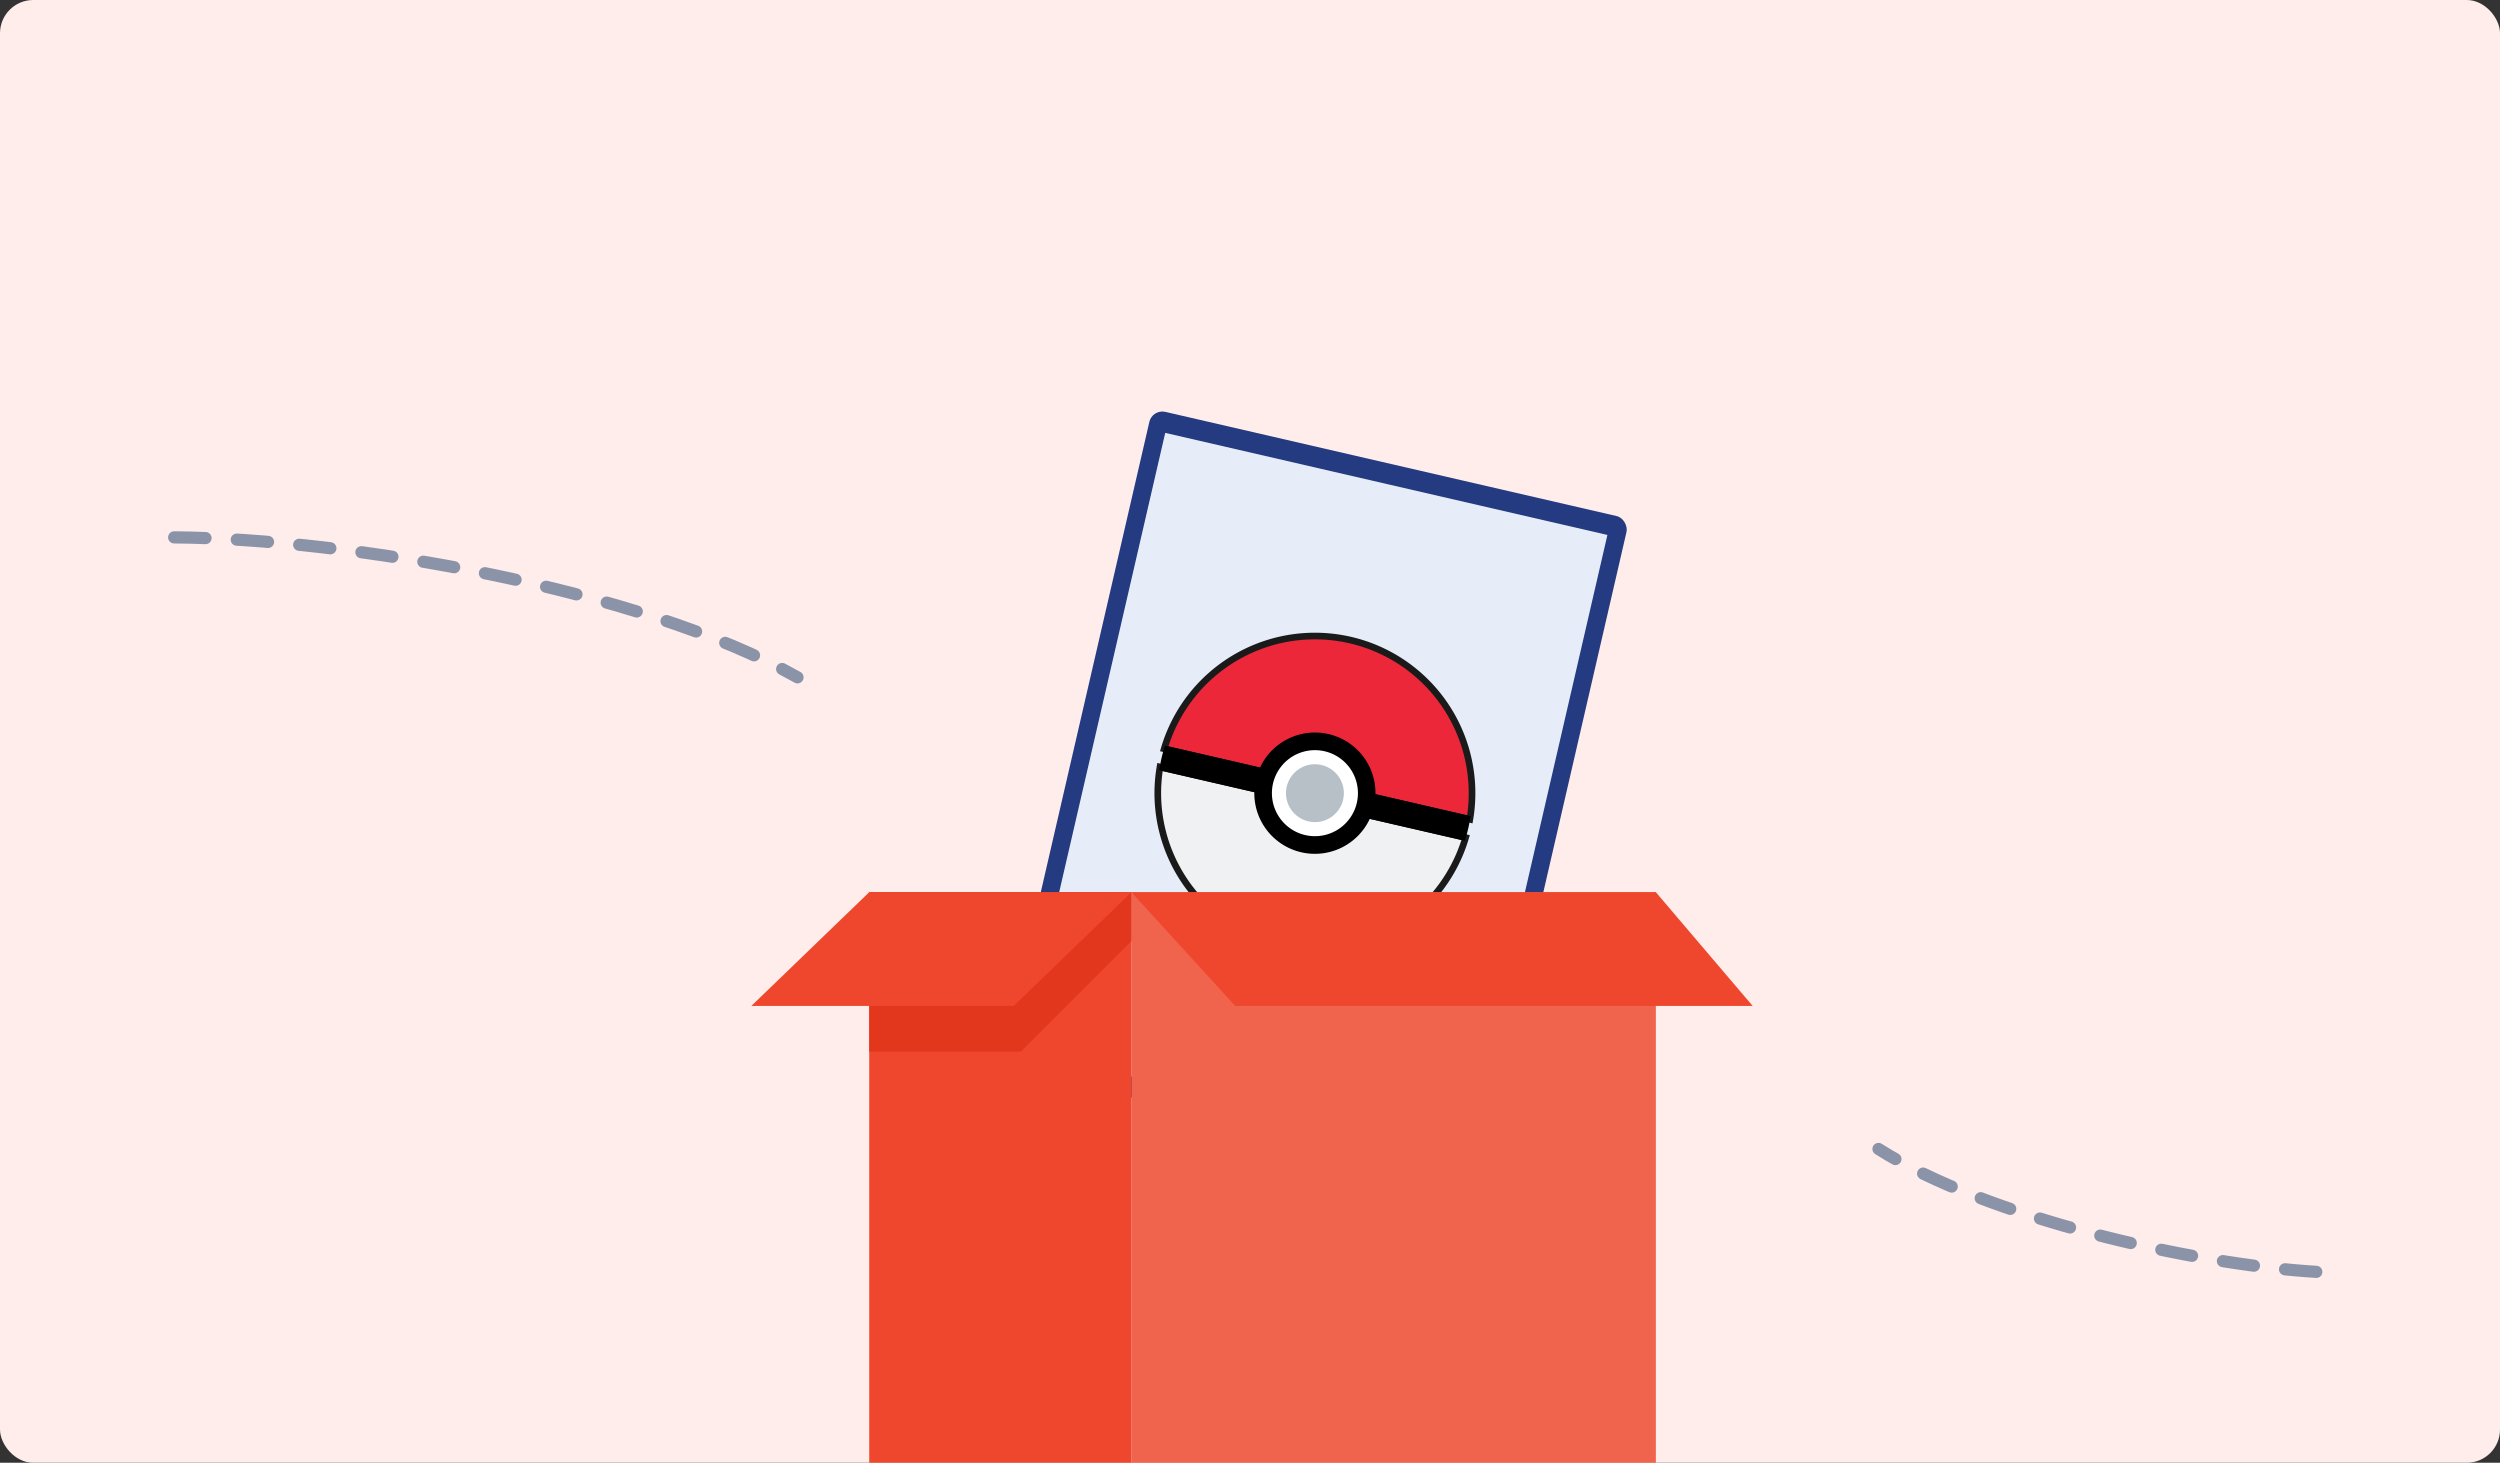<?xml version="1.0" encoding="UTF-8"?> <svg xmlns="http://www.w3.org/2000/svg" xmlns:xlink="http://www.w3.org/1999/xlink" width="376" height="220" viewBox="0 0 376 220"><rect x="0" y="0" width="376" height="220" fill="#333333" stroke="none"/><defs><clipPath id="clip-path"><rect id="Rectangle_978" data-name="Rectangle 978" width="376" height="220" rx="5" transform="translate(532 1516)" fill="rgba(255,172,145,0.1)"></rect></clipPath></defs><g id="Groupe_de_masques_1199" data-name="Groupe de masques 1199" transform="translate(-532 -1516)" clip-path="url(#clip-path)"><g id="Groupe_2109" data-name="Groupe 2109"><rect id="Rectangle_5" data-name="Rectangle 5" width="376" height="220" rx="5" transform="translate(532 1516)" fill="#feedea"></rect><g id="Groupe_2069" data-name="Groupe 2069" transform="translate(-187.7 -1275)"><g id="Groupe_2237" data-name="Groupe 2237" transform="translate(-96.959 1174.801) rotate(13)"><rect id="Rectangle_1007" data-name="Rectangle 1007" width="73.648" height="101.634" rx="2" transform="translate(1342 1412)" fill="#243b82"></rect><rect id="Rectangle_1009" data-name="Rectangle 1009" width="68.254" height="95.474" transform="translate(1344.697 1415.08)" fill="#e6edf8"></rect><g id="Groupe_2235" data-name="Groupe 2235" transform="translate(1355.235 1439.183)"><path id="Tracé_10871" data-name="Tracé 10871" d="M24.119,75.921A23.633,23.633,0,0,0,47.708,53.694H.53A23.632,23.632,0,0,0,24.119,75.921" transform="translate(-0.53 -28.653)" fill="#eff1f3"></path><path id="Tracé_10872" data-name="Tracé 10872" d="M24.119,75.921A23.633,23.633,0,0,0,47.708,53.694H.53A23.632,23.632,0,0,0,24.119,75.921Z" transform="translate(-0.53 -28.653)" fill="none" stroke="#1a1a1a" stroke-miterlimit="10" stroke-width="1"></path><path id="Tracé_10873" data-name="Tracé 10873" d="M24.119.5A23.632,23.632,0,0,0,.53,22.727H47.708A23.633,23.633,0,0,0,24.119.5" transform="translate(-0.53 -0.5)" fill="#ed273a"></path><path id="Tracé_10874" data-name="Tracé 10874" d="M24.119.5A23.632,23.632,0,0,0,.53,22.727H47.708A23.633,23.633,0,0,0,24.119.5Z" transform="translate(-0.53 -0.5)" fill="none" stroke="#1a1a1a" stroke-miterlimit="10" stroke-width="1"></path><path id="Tracé_10875" data-name="Tracé 10875" d="M47.716,39.607H33.093a8.609,8.609,0,0,0-16.991,0H1.479c-.027.466-.045.934-.045,1.407s.018.941.045,1.407H16.1a8.609,8.609,0,0,0,16.991,0H47.716c.027-.466.045-.934.045-1.407s-.017-.941-.045-1.407M24.6,47.483a6.469,6.469,0,1,1,6.47-6.47,6.47,6.47,0,0,1-6.47,6.47" transform="translate(-1.009 -17.38)"></path><path id="Tracé_10876" data-name="Tracé 10876" d="M47.716,39.607H33.093a8.609,8.609,0,0,0-16.991,0H1.479c-.027.466-.045.934-.045,1.407s.018.941.045,1.407H16.1a8.609,8.609,0,0,0,16.991,0H47.716c.027-.466.045-.934.045-1.407S47.743,40.073,47.716,39.607ZM24.6,47.483a6.469,6.469,0,1,1,6.47-6.47A6.47,6.47,0,0,1,24.6,47.483Z" transform="translate(-1.009 -17.38)" fill="none" stroke="#000" stroke-miterlimit="10" stroke-width="1"></path><path id="Tracé_10877" data-name="Tracé 10877" d="M43.366,49.9a6.469,6.469,0,1,1,6.47-6.47,6.47,6.47,0,0,1-6.47,6.47" transform="translate(-19.777 -19.798)" fill="#fff"></path><path id="Tracé_10878" data-name="Tracé 10878" d="M50.1,45.815a4.35,4.35,0,1,1-4.35-4.35,4.35,4.35,0,0,1,4.35,4.35" transform="translate(-22.16 -22.181)" fill="#b7c0c6"></path></g></g><path id="Tracé_1801" data-name="Tracé 1801" d="M0,0H78.869V85.816H0Z" transform="translate(889.872 2925.184)" fill="#f0634d"></path><path id="Tracé_10522" data-name="Tracé 10522" d="M0,0H39.44V85.816H0Z" transform="translate(850.432 2925.184)" fill="#ee472d"></path><path id="Tracé_1798" data-name="Tracé 1798" d="M57.167,59.133l0-7.353H17.732V75.758h22.81Z" transform="translate(832.7 2873.404)" fill="#e2371d"></path><path id="Tracé_1799" data-name="Tracé 1799" d="M17.732,51.78,0,68.891H39.46L57.172,51.78Z" transform="translate(832.7 2873.404)" fill="#ee472d"></path><path id="Tracé_1800" data-name="Tracé 1800" d="M136.041,51.784l0,0H57.172v.005l15.6,17.1H150.6Z" transform="translate(832.7 2873.404)" fill="#ee472d"></path></g><path id="Tracé_10523" data-name="Tracé 10523" d="M0,64.492c22.967-12,65.592-26.087,92.682-25.391" transform="matrix(0.883, 0.469, -0.469, 0.883, 588.444, 1539.875)" fill="none" stroke="#8a93a8" stroke-linecap="round" stroke-miterlimit="10" stroke-width="1.833" stroke-dasharray="4.712 4.712"></path><path id="Tracé_10524" data-name="Tracé 10524" d="M0,57.163C16.344,48.621,46.678,38.6,65.957,39.094" transform="translate(850.927 1756.285) rotate(-149)" fill="none" stroke="#8a93a8" stroke-linecap="round" stroke-miterlimit="10" stroke-width="1.833" stroke-dasharray="4.712 4.712"></path></g></g></svg> 
